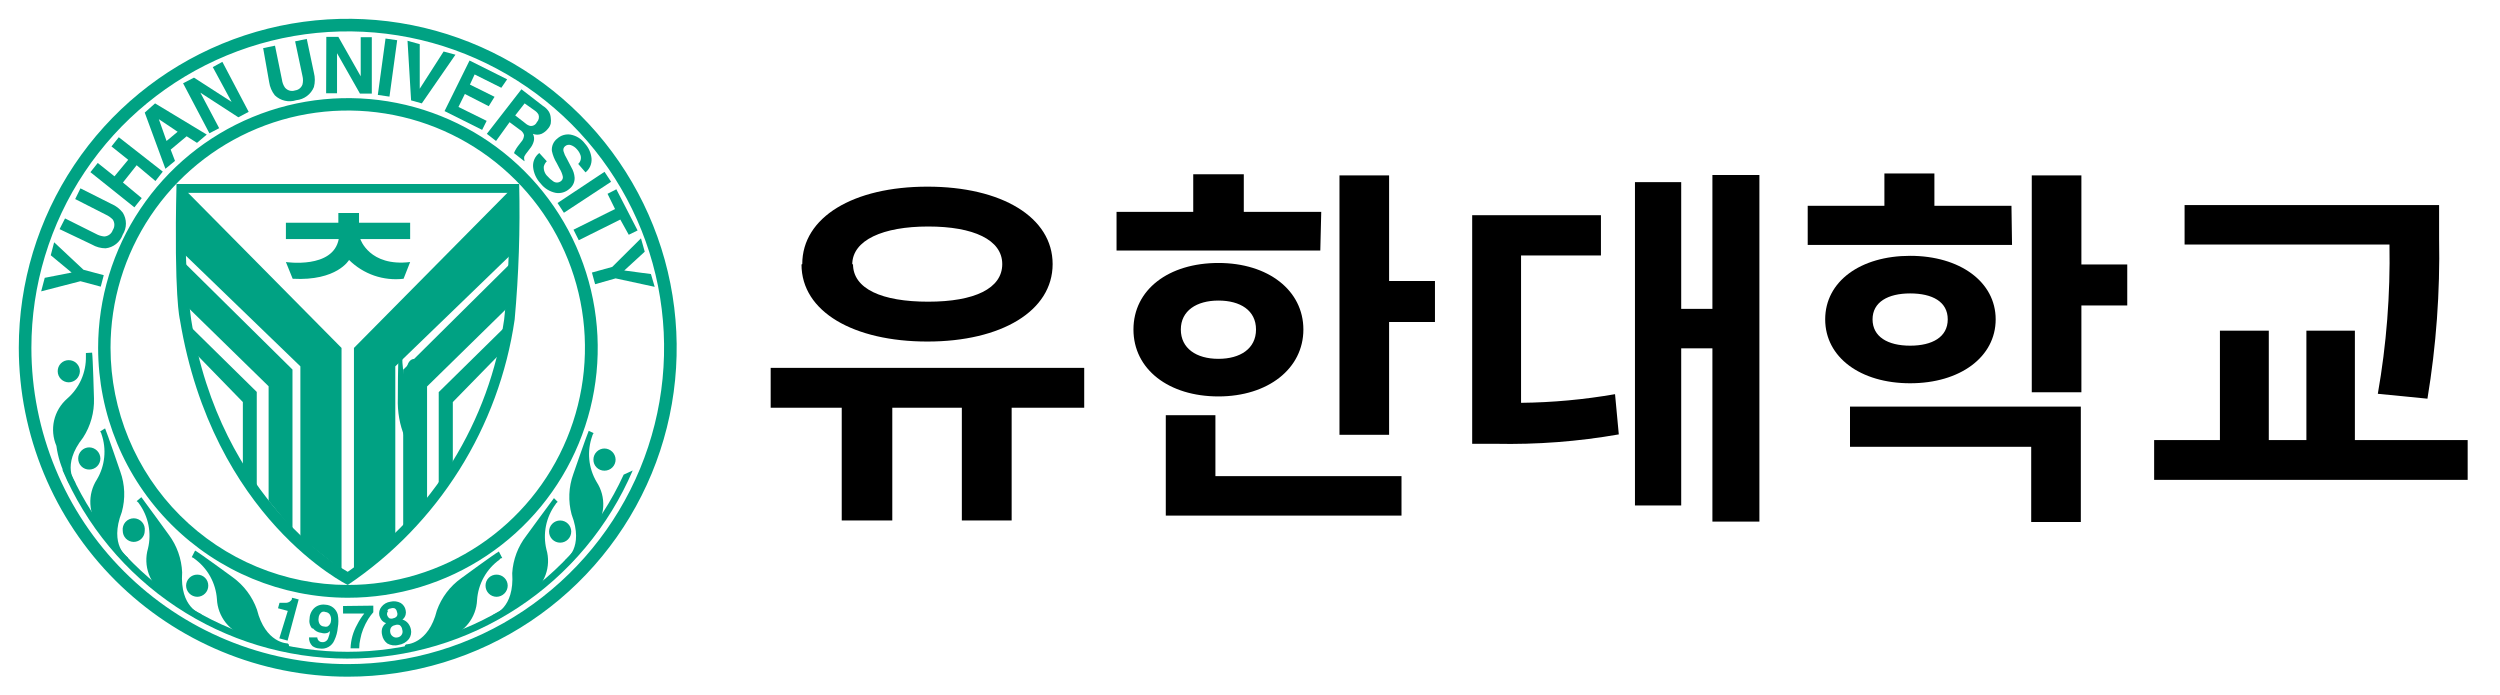 <svg width="133" height="37" viewBox="0 0 133 37" fill="none" xmlns="http://www.w3.org/2000/svg">
<path d="M5.88 18.5C5.88 16.004 6.62 13.564 8.007 11.489C9.394 9.413 11.364 7.796 13.671 6.841C15.976 5.885 18.514 5.636 20.962 6.123C23.41 6.609 25.659 7.811 27.424 9.576C29.189 11.341 30.39 13.59 30.878 16.038C31.364 18.486 31.114 21.023 30.159 23.329C29.204 25.636 27.587 27.607 25.511 28.993C23.436 30.38 20.996 31.12 18.5 31.12C15.154 31.117 11.945 29.787 9.579 27.421C7.213 25.055 5.883 21.846 5.88 18.5ZM18.51 31.8C21.138 31.8 23.707 31.021 25.892 29.561C28.078 28.101 29.781 26.026 30.787 23.598C31.794 21.17 32.057 18.499 31.545 15.921C31.033 13.343 29.769 10.975 27.911 9.116C26.053 7.257 23.686 5.991 21.109 5.477C18.532 4.963 15.86 5.224 13.431 6.229C11.002 7.233 8.926 8.935 7.465 11.119C6.003 13.303 5.222 15.872 5.22 18.5C5.22 22.026 6.62 25.407 9.112 27.901C11.604 30.395 14.984 31.797 18.51 31.8Z" fill="#00A283"/>
<path d="M1.67 18.5C1.67 15.171 2.657 11.917 4.506 9.15C6.356 6.382 8.984 4.225 12.059 2.951C15.135 1.677 18.519 1.344 21.783 1.993C25.048 2.643 28.047 4.246 30.401 6.599C32.754 8.953 34.357 11.952 35.007 15.217C35.656 18.481 35.323 21.865 34.049 24.941C32.775 28.016 30.618 30.644 27.85 32.494C25.083 34.343 21.829 35.33 18.5 35.33C14.036 35.33 9.756 33.557 6.599 30.401C3.443 27.244 1.67 22.964 1.67 18.5ZM18.5 36C21.961 36 25.345 34.974 28.223 33.051C31.1 31.128 33.343 28.395 34.668 25.197C35.992 21.999 36.339 18.481 35.664 15.086C34.989 11.691 33.322 8.573 30.874 6.126C28.427 3.678 25.309 2.012 21.914 1.336C18.519 0.661 15.001 1.008 11.803 2.332C8.605 3.657 5.872 5.9 3.949 8.778C2.026 11.655 1 15.039 1 18.5C1.003 23.14 2.847 27.59 6.129 30.872C9.41 34.153 13.86 35.997 18.5 36Z" fill="#00A283"/>
<path d="M15.21 11.85H18V11.33H19.1V11.85H21.82V12.72H19.17C19.17 12.72 19.65 14.2 21.82 13.94L21.47 14.83C20.942 14.892 20.408 14.835 19.906 14.662C19.404 14.488 18.947 14.204 18.57 13.83C18.57 13.83 17.93 14.96 15.57 14.83L15.21 13.94C15.21 13.94 17.72 14.32 18.02 12.72H15.21V11.85Z" fill="#00A283"/>
<path d="M9.39 9.79H27.62C27.678 12.196 27.598 14.603 27.38 17C26.966 19.843 25.962 22.567 24.433 24.999C22.904 27.431 20.883 29.516 18.5 31.12C18.5 31.12 11.32 27.6 9.57 17C9.57 17 9.25 15.84 9.39 9.79ZM10.17 17C11.71 26.74 18.5 30.42 18.5 30.42C20.736 28.877 22.629 26.888 24.061 24.579C25.493 22.269 26.432 19.689 26.82 17C27.072 14.763 27.139 12.508 27.02 10.26H10C9.8 12.506 9.857 14.767 10.17 17Z" fill="#00A283"/>
<path d="M27.2 10.05L18.83 18.51V30.33L21.03 28.61V19.49L27.23 13.5L27.2 10.05Z" fill="#00A283"/>
<path d="M27.23 13.94L21.45 19.67V28.19L22.72 26.65V20.56L27.11 16.26L27.23 13.94Z" fill="#00A283"/>
<path d="M27.02 17.24L23.34 20.86V26.05L24.09 24.84V21.39L26.64 18.78L27.02 17.24Z" fill="#00A283"/>
<path d="M9.8 10.05L18.17 18.51V30.32L15.98 28.6V19.49L9.77 13.49L9.8 10.05Z" fill="#00A283"/>
<path d="M9.77 13.94L15.56 19.66V28.18L14.29 26.64V20.55L9.89 16.25L9.77 13.94Z" fill="#00A283"/>
<path d="M9.98 17.23L13.66 20.85V26.05L12.92 24.83V21.39L10.37 18.77L9.98 17.23Z" fill="#00A283"/>
<path d="M32.16 25.04C32.316 25.04 32.467 24.978 32.577 24.867C32.688 24.757 32.75 24.607 32.75 24.45C32.748 24.294 32.684 24.146 32.574 24.036C32.464 23.926 32.316 23.863 32.16 23.86C32.004 23.86 31.854 23.922 31.743 24.033C31.632 24.143 31.57 24.294 31.57 24.45C31.569 24.528 31.583 24.605 31.612 24.677C31.641 24.75 31.685 24.815 31.74 24.87C31.795 24.925 31.86 24.969 31.933 24.998C32.005 25.027 32.082 25.041 32.16 25.04Z" fill="#00A283"/>
<path d="M29.8 28.87C29.956 28.87 30.107 28.808 30.217 28.697C30.328 28.587 30.39 28.436 30.39 28.28C30.39 28.123 30.328 27.974 30.217 27.863C30.107 27.752 29.956 27.69 29.8 27.69C29.643 27.69 29.493 27.752 29.383 27.863C29.272 27.974 29.21 28.123 29.21 28.28C29.21 28.436 29.272 28.587 29.383 28.697C29.493 28.808 29.643 28.87 29.8 28.87Z" fill="#00A283"/>
<path d="M26.42 31.75C26.576 31.747 26.724 31.684 26.834 31.574C26.945 31.464 27.008 31.316 27.01 31.16C27.01 31.003 26.948 30.854 26.837 30.743C26.727 30.632 26.576 30.57 26.42 30.57C26.342 30.569 26.265 30.583 26.193 30.612C26.12 30.641 26.055 30.685 26 30.74C25.945 30.795 25.901 30.86 25.872 30.933C25.843 31.005 25.829 31.082 25.83 31.16C25.83 31.317 25.892 31.467 26.003 31.577C26.113 31.688 26.264 31.75 26.42 31.75Z" fill="#00A283"/>
<path d="M10.49 31.75C10.646 31.75 10.797 31.688 10.907 31.577C11.018 31.467 11.08 31.317 11.08 31.16C11.081 31.082 11.067 31.005 11.038 30.933C11.009 30.86 10.965 30.795 10.91 30.74C10.855 30.685 10.79 30.641 10.717 30.612C10.645 30.583 10.568 30.569 10.49 30.57C10.334 30.57 10.184 30.632 10.073 30.743C9.962 30.854 9.9 31.003 9.9 31.16C9.903 31.316 9.966 31.464 10.076 31.574C10.186 31.684 10.334 31.747 10.49 31.75Z" fill="#00A283"/>
<path d="M4.75 24.98C4.906 24.98 5.057 24.918 5.167 24.807C5.278 24.697 5.34 24.547 5.34 24.39C5.337 24.234 5.274 24.086 5.164 23.976C5.054 23.866 4.906 23.803 4.75 23.8C4.594 23.8 4.443 23.862 4.333 23.973C4.222 24.084 4.16 24.233 4.16 24.39C4.159 24.468 4.173 24.545 4.202 24.617C4.231 24.69 4.275 24.755 4.33 24.81C4.385 24.865 4.45 24.909 4.523 24.938C4.595 24.967 4.672 24.981 4.75 24.98Z" fill="#00A283"/>
<path d="M31.58 23.04C31.58 23.04 31.51 23.15 31.51 23.19C31.365 23.59 31.31 24.017 31.35 24.441C31.39 24.864 31.523 25.274 31.74 25.64C31.995 26.029 32.118 26.49 32.091 26.955C32.064 27.419 31.888 27.863 31.59 28.22C31.349 28.767 31.01 29.265 30.59 29.69C30.59 29.69 30.43 29.97 30.23 30C30.23 30 29.99 30 30.09 29.78C30.09 29.78 31.09 29.15 30.41 27.37C30.219 26.661 30.25 25.91 30.5 25.22C30.5 25.22 31.22 23.14 31.32 22.92L31.58 23.04Z" fill="#00A283"/>
<path d="M7.11 28.83C6.955 28.827 6.808 28.764 6.699 28.654C6.591 28.543 6.53 28.395 6.53 28.24C6.519 28.157 6.526 28.072 6.551 27.992C6.575 27.912 6.616 27.837 6.672 27.774C6.727 27.711 6.795 27.661 6.872 27.626C6.948 27.591 7.031 27.573 7.115 27.573C7.199 27.573 7.282 27.591 7.358 27.626C7.435 27.661 7.503 27.711 7.558 27.774C7.614 27.837 7.655 27.912 7.68 27.992C7.704 28.072 7.711 28.157 7.7 28.24C7.7 28.396 7.638 28.547 7.527 28.657C7.417 28.768 7.266 28.83 7.11 28.83Z" fill="#00A283"/>
<path d="M3.66 20.34C3.504 20.34 3.353 20.278 3.243 20.167C3.132 20.057 3.07 19.907 3.07 19.75C3.069 19.672 3.083 19.595 3.112 19.523C3.141 19.45 3.185 19.385 3.24 19.33C3.295 19.275 3.36 19.231 3.433 19.202C3.505 19.173 3.582 19.159 3.66 19.16C3.817 19.16 3.967 19.222 4.077 19.333C4.188 19.444 4.25 19.593 4.25 19.75C4.247 19.906 4.184 20.054 4.074 20.164C3.964 20.274 3.816 20.337 3.66 20.34Z" fill="#00A283"/>
<path d="M29.67 26.7C29.67 26.7 29.57 26.78 29.56 26.82C29.307 27.161 29.131 27.554 29.047 27.971C28.962 28.387 28.97 28.817 29.07 29.23C29.2 29.675 29.184 30.151 29.023 30.587C28.863 31.022 28.568 31.395 28.18 31.65C27.773 32.102 27.289 32.478 26.75 32.76C26.632 32.876 26.475 32.944 26.31 32.95C26.31 32.95 26.09 32.83 26.25 32.7C26.25 32.7 27.38 32.38 27.25 30.49C27.294 29.766 27.556 29.073 28 28.5C28 28.5 29.3 26.72 29.47 26.5L29.67 26.7Z" fill="#00A283"/>
<path d="M26.72 29.69C26.72 29.69 26.6 29.69 26.58 29.77C26.233 30.017 25.946 30.338 25.739 30.71C25.531 31.082 25.409 31.495 25.38 31.92C25.361 32.379 25.196 32.819 24.91 33.179C24.625 33.538 24.233 33.798 23.79 33.92C23.266 34.228 22.69 34.438 22.09 34.54C21.935 34.598 21.765 34.598 21.61 34.54C21.61 34.54 21.44 34.36 21.61 34.28C21.61 34.28 22.79 34.28 23.24 32.48C23.487 31.787 23.941 31.187 24.54 30.76C24.54 30.76 26.31 29.46 26.54 29.34L26.72 29.69Z" fill="#00A283"/>
<path d="M4.57 18.78C4.57 18.78 4.57 18.91 4.57 18.95C4.58 19.377 4.496 19.801 4.323 20.192C4.15 20.583 3.893 20.93 3.57 21.21C3.222 21.515 2.98 21.922 2.877 22.372C2.775 22.823 2.818 23.295 3 23.72C3.08 24.318 3.266 24.897 3.55 25.43C3.55 25.43 3.62 25.75 3.81 25.84C3.81 25.84 4.05 25.84 4 25.67C4 25.67 3.24 24.77 4.42 23.28C4.82 22.662 5.022 21.936 5 21.2C5 21.2 4.94 19 4.9 18.76L4.57 18.78Z" fill="#00A283"/>
<path d="M5.33 22.95C5.33 22.95 5.4 23.06 5.4 23.1C5.537 23.494 5.586 23.912 5.544 24.326C5.503 24.741 5.372 25.141 5.16 25.5C4.906 25.891 4.783 26.352 4.808 26.818C4.833 27.283 5.005 27.729 5.3 28.09C5.541 28.637 5.88 29.135 6.3 29.56C6.3 29.56 6.45 29.85 6.66 29.87C6.66 29.87 6.9 29.87 6.79 29.65C6.79 29.65 5.79 29.02 6.48 27.24C6.677 26.532 6.649 25.781 6.4 25.09C6.4 25.09 5.69 23.01 5.59 22.79L5.33 22.95Z" fill="#00A283"/>
<path d="M7.27 26.66C7.27 26.66 7.38 26.74 7.39 26.78C7.641 27.122 7.814 27.515 7.897 27.932C7.98 28.348 7.971 28.778 7.87 29.19C7.742 29.636 7.759 30.11 7.919 30.546C8.079 30.981 8.374 31.354 8.76 31.61C9.167 32.062 9.651 32.438 10.19 32.72C10.19 32.72 10.42 32.95 10.63 32.91C10.63 32.91 10.84 32.8 10.69 32.66C10.69 32.66 9.56 32.34 9.69 30.45C9.659 29.727 9.412 29.03 8.98 28.45C8.98 28.45 7.69 26.67 7.52 26.45L7.27 26.66Z" fill="#00A283"/>
<path d="M10.2 29.64C10.2 29.64 10.32 29.69 10.34 29.72C10.685 29.968 10.972 30.29 11.18 30.661C11.387 31.033 11.51 31.446 11.54 31.87C11.56 32.327 11.724 32.766 12.007 33.125C12.291 33.484 12.68 33.745 13.12 33.87C13.644 34.178 14.22 34.389 14.82 34.49C14.974 34.553 15.146 34.553 15.3 34.49C15.3 34.49 15.47 34.32 15.3 34.23C15.3 34.23 14.12 34.23 13.67 32.43C13.424 31.74 12.974 31.14 12.38 30.71C12.38 30.71 10.61 29.41 10.38 29.29L10.2 29.64Z" fill="#00A283"/>
<path d="M33.18 25.25C31.891 28.063 29.821 30.446 27.217 32.117C24.613 33.788 21.584 34.676 18.49 34.676C15.396 34.676 12.367 33.788 9.763 32.117C7.159 30.446 5.089 28.063 3.8 25.25L3.31 24.97C4.57 27.95 6.679 30.493 9.374 32.283C12.068 34.073 15.23 35.031 18.465 35.037C21.7 35.044 24.866 34.098 27.568 32.319C30.27 30.54 32.388 28.005 33.66 25.03L33.18 25.25Z" fill="#00A283"/>
<path d="M15.31 32.5L14.79 32.36L14.87 32.07H15.16C15.248 32.077 15.335 32.056 15.41 32.01C15.46 31.977 15.501 31.932 15.53 31.88V31.8L15.89 31.89L15.3 34.08L14.86 33.96L15.31 32.5Z" fill="#00A283"/>
<path d="M17 33.19C16.948 33.096 16.931 32.986 16.95 32.88C16.952 32.817 16.968 32.756 16.998 32.7C17.027 32.645 17.069 32.597 17.12 32.56C17.152 32.547 17.186 32.54 17.22 32.54C17.254 32.54 17.288 32.547 17.32 32.56C17.367 32.564 17.412 32.578 17.452 32.603C17.491 32.627 17.525 32.66 17.55 32.7C17.604 32.794 17.625 32.903 17.61 33.01C17.609 33.075 17.591 33.139 17.558 33.196C17.525 33.252 17.477 33.298 17.42 33.33C17.361 33.349 17.299 33.349 17.24 33.33C17.192 33.329 17.144 33.315 17.102 33.291C17.06 33.266 17.025 33.232 17 33.19ZM16.65 33.43C16.762 33.566 16.924 33.653 17.1 33.67C17.204 33.702 17.316 33.702 17.42 33.67C17.473 33.647 17.521 33.613 17.56 33.57C17.543 33.7 17.509 33.828 17.46 33.95C17.437 34.02 17.391 34.079 17.328 34.117C17.266 34.156 17.192 34.171 17.12 34.16C17.055 34.157 16.994 34.128 16.95 34.08C16.907 34.034 16.882 33.973 16.88 33.91H16.44C16.436 33.995 16.449 34.08 16.48 34.159C16.512 34.239 16.559 34.31 16.62 34.37C16.731 34.45 16.863 34.495 17 34.5C17.162 34.528 17.329 34.5 17.473 34.419C17.616 34.34 17.728 34.213 17.79 34.06C17.89 33.849 17.951 33.623 17.97 33.39C18.013 33.162 18.013 32.928 17.97 32.7C17.931 32.553 17.846 32.421 17.728 32.326C17.609 32.23 17.462 32.176 17.31 32.17C17.209 32.155 17.106 32.161 17.008 32.189C16.91 32.216 16.818 32.264 16.74 32.33C16.658 32.401 16.592 32.489 16.546 32.587C16.499 32.685 16.473 32.792 16.47 32.9C16.451 32.992 16.452 33.088 16.475 33.18C16.497 33.272 16.54 33.357 16.6 33.43H16.65Z" fill="#00A283"/>
<path d="M19.86 32.22V32.57C19.762 32.684 19.672 32.804 19.59 32.93C19.484 33.102 19.394 33.282 19.32 33.47C19.253 33.638 19.203 33.812 19.17 33.99C19.13 34.154 19.11 34.322 19.11 34.49H18.65C18.663 34.048 18.783 33.615 19 33.23C19.105 33.02 19.232 32.822 19.38 32.64H18.25V32.24L19.86 32.22Z" fill="#00A283"/>
<path d="M20.8 33.39C20.824 33.355 20.855 33.326 20.892 33.303C20.928 33.281 20.968 33.266 21.01 33.26C21.051 33.242 21.095 33.233 21.14 33.233C21.185 33.233 21.229 33.242 21.27 33.26C21.307 33.289 21.337 33.326 21.359 33.367C21.382 33.408 21.395 33.453 21.4 33.5C21.415 33.543 21.421 33.59 21.416 33.635C21.411 33.681 21.396 33.725 21.372 33.764C21.348 33.804 21.316 33.837 21.277 33.862C21.239 33.887 21.195 33.904 21.15 33.91C21.107 33.92 21.063 33.922 21.019 33.913C20.976 33.904 20.935 33.886 20.9 33.86C20.861 33.834 20.829 33.8 20.805 33.761C20.78 33.721 20.765 33.676 20.76 33.63C20.745 33.548 20.759 33.463 20.8 33.39ZM20.6 34.23C20.69 34.282 20.789 34.316 20.892 34.33C20.995 34.343 21.1 34.337 21.2 34.31C21.416 34.28 21.613 34.169 21.75 34C21.805 33.926 21.843 33.842 21.861 33.752C21.881 33.662 21.88 33.569 21.86 33.48C21.835 33.363 21.784 33.254 21.71 33.16C21.631 33.066 21.527 32.996 21.41 32.96C21.496 32.896 21.556 32.804 21.58 32.7C21.6 32.621 21.6 32.539 21.58 32.46C21.565 32.382 21.535 32.308 21.49 32.243C21.445 32.177 21.387 32.122 21.32 32.08C21.152 31.989 20.956 31.964 20.77 32.01C20.675 32.023 20.584 32.054 20.502 32.102C20.419 32.15 20.347 32.214 20.29 32.29C20.24 32.352 20.204 32.425 20.185 32.503C20.166 32.581 20.165 32.661 20.18 32.74C20.203 32.818 20.236 32.892 20.28 32.96C20.343 33.051 20.434 33.118 20.54 33.15C20.443 33.219 20.369 33.317 20.33 33.43C20.299 33.548 20.299 33.672 20.33 33.79C20.363 33.965 20.459 34.121 20.6 34.23ZM20.6 32.48C20.62 32.447 20.648 32.42 20.681 32.401C20.714 32.382 20.752 32.371 20.79 32.37C20.825 32.355 20.862 32.347 20.9 32.347C20.938 32.347 20.975 32.355 21.01 32.37C21.04 32.393 21.066 32.421 21.084 32.454C21.103 32.486 21.115 32.523 21.12 32.56C21.135 32.593 21.143 32.629 21.143 32.665C21.143 32.701 21.135 32.737 21.12 32.77C21.098 32.802 21.07 32.829 21.037 32.849C21.004 32.87 20.968 32.884 20.93 32.89C20.895 32.906 20.858 32.913 20.82 32.913C20.782 32.913 20.745 32.906 20.71 32.89C20.65 32.842 20.608 32.775 20.59 32.7C20.586 32.664 20.59 32.628 20.6 32.594C20.61 32.56 20.627 32.528 20.65 32.5L20.6 32.48Z" fill="#00A283"/>
<path d="M2.7 13.58L2.88 12.89L4.44 14.35L5.52 14.64L5.36 15.25L4.28 14.96L2.19 15.5L2.38 14.78L3.81 14.5L2.7 13.58Z" fill="#00A283"/>
<path d="M3.17 12.19L3.46 11.62L5.1 12.44C5.236 12.517 5.385 12.564 5.54 12.58C5.642 12.577 5.741 12.543 5.823 12.482C5.906 12.421 5.967 12.337 6 12.24C6.055 12.157 6.084 12.059 6.084 11.96C6.084 11.861 6.055 11.763 6 11.68C5.894 11.571 5.769 11.483 5.63 11.42L4 10.59L4.28 10.02L5.93 10.85C6.166 10.95 6.372 11.109 6.53 11.31C6.64 11.485 6.699 11.688 6.699 11.895C6.699 12.102 6.64 12.305 6.53 12.48C6.463 12.675 6.342 12.848 6.181 12.977C6.02 13.106 5.825 13.187 5.62 13.21C5.363 13.209 5.112 13.14 4.89 13.01L3.17 12.19Z" fill="#00A283"/>
<path d="M7.15 11.03L4.81 9.16L5.2 8.67L6.09 9.38L6.82 8.5L5.93 7.79L6.32 7.3L8.66 9.13L8.27 9.63L7.27 8.79L6.54 9.71L7.54 10.54L7.15 11.03Z" fill="#00A283"/>
<path d="M7.7 5.99L8.25 5.5L11 7.16L10.48 7.6L9.93 7.25L9.08 7.96L9.31 8.56L8.8 8.98L7.7 5.99ZM8.86 7.5L9.45 7.01L8.45 6.34L8.86 7.5Z" fill="#00A283"/>
<path d="M9.74 4.43L10.32 4.13L12.32 5.42L11.32 3.57L11.83 3.29L13.23 5.95L12.68 6.24L10.66 4.93L11.66 6.82L11.14 7.09L9.74 4.43Z" fill="#00A283"/>
<path d="M14 2.56L14.63 2.43L15 4.24C15.019 4.391 15.073 4.535 15.16 4.66C15.224 4.737 15.31 4.793 15.406 4.82C15.503 4.847 15.605 4.843 15.7 4.81C15.787 4.799 15.87 4.764 15.938 4.71C16.007 4.655 16.06 4.582 16.09 4.5C16.129 4.349 16.129 4.191 16.09 4.04L15.7 2.2L16.32 2.07L16.7 3.87C16.765 4.119 16.765 4.381 16.7 4.63C16.622 4.822 16.494 4.988 16.328 5.111C16.162 5.235 15.966 5.31 15.76 5.33C15.564 5.395 15.355 5.405 15.154 5.359C14.953 5.313 14.768 5.213 14.62 5.07C14.46 4.867 14.357 4.626 14.32 4.37L14 2.56Z" fill="#00A283"/>
<path d="M17.36 1.96H18L19.19 4.06V1.98H19.78V4.98H19.15L17.93 2.83V4.96H17.35L17.36 1.96Z" fill="#00A283"/>
<path d="M20.72 5.14L20.1 5.05L20.51 2.05L21.13 2.14L20.72 5.14Z" fill="#00A283"/>
<path d="M23.6 2.74L24.23 2.91L22.44 5.5L21.87 5.34L21.68 2.17L22.33 2.35V4.72L23.6 2.74Z" fill="#00A283"/>
<path d="M26.67 4.67L25.25 3.96L25 4.5L26.31 5.15L26 5.65L24.73 5L24.39 5.69L25.89 6.43L25.65 6.91L23.65 5.91L24.98 3.22L26.98 4.22L26.67 4.67Z" fill="#00A283"/>
<path d="M29.2 5.94C29.259 6.041 29.293 6.154 29.3 6.27C29.315 6.369 29.315 6.471 29.3 6.57C29.274 6.674 29.223 6.771 29.15 6.85C29.06 6.966 28.943 7.058 28.81 7.12C28.663 7.18 28.497 7.18 28.35 7.12C28.413 7.236 28.431 7.372 28.4 7.5C28.361 7.656 28.286 7.8 28.18 7.92L28.06 8.08C27.999 8.151 27.945 8.228 27.9 8.31C27.876 8.378 27.876 8.452 27.9 8.52V8.58L27.35 8.15C27.35 8.09 27.4 8.04 27.41 8C27.451 7.923 27.498 7.85 27.55 7.78L27.72 7.56C27.816 7.46 27.873 7.329 27.88 7.19C27.863 7.129 27.834 7.072 27.794 7.022C27.755 6.972 27.706 6.931 27.65 6.9L27.11 6.5L26.39 7.5L25.9 7.12L27.74 4.75L28.88 5.63C29.009 5.708 29.118 5.814 29.2 5.94ZM27.91 5.5L27.41 6.14L27.95 6.56C28.024 6.627 28.113 6.675 28.21 6.7C28.282 6.708 28.355 6.693 28.418 6.657C28.481 6.622 28.531 6.566 28.56 6.5C28.611 6.448 28.646 6.383 28.662 6.313C28.678 6.242 28.674 6.168 28.65 6.1C28.605 6.016 28.54 5.944 28.46 5.89L27.91 5.5Z" fill="#00A283"/>
<path d="M29.09 8.58C29.011 8.656 28.956 8.753 28.93 8.86C28.922 8.959 28.936 9.058 28.973 9.15C29.009 9.242 29.066 9.324 29.14 9.39C29.219 9.482 29.31 9.562 29.41 9.63C29.471 9.682 29.549 9.711 29.63 9.711C29.71 9.711 29.788 9.682 29.85 9.63C29.887 9.601 29.915 9.562 29.931 9.518C29.947 9.474 29.95 9.426 29.94 9.38C29.906 9.235 29.849 9.097 29.77 8.97L29.62 8.68C29.496 8.48 29.408 8.26 29.36 8.03C29.348 7.904 29.368 7.778 29.419 7.662C29.47 7.547 29.549 7.446 29.65 7.37C29.744 7.285 29.855 7.222 29.976 7.186C30.097 7.15 30.225 7.141 30.35 7.16C30.658 7.217 30.933 7.388 31.12 7.64C31.319 7.859 31.442 8.136 31.47 8.43C31.481 8.57 31.458 8.711 31.402 8.84C31.346 8.969 31.26 9.082 31.15 9.17L30.76 8.72C30.82 8.666 30.864 8.596 30.887 8.518C30.91 8.441 30.911 8.358 30.89 8.28C30.852 8.157 30.787 8.045 30.7 7.95C30.613 7.844 30.499 7.765 30.37 7.72C30.318 7.701 30.261 7.697 30.207 7.708C30.152 7.718 30.102 7.743 30.06 7.78C30.021 7.812 29.993 7.855 29.978 7.903C29.964 7.951 29.965 8.002 29.98 8.05C30.018 8.184 30.075 8.312 30.15 8.43L30.4 8.91C30.498 9.074 30.556 9.259 30.57 9.45C30.575 9.565 30.552 9.68 30.503 9.784C30.454 9.889 30.381 9.98 30.29 10.05C30.192 10.137 30.075 10.201 29.949 10.238C29.823 10.274 29.69 10.282 29.56 10.26C29.242 10.194 28.958 10.017 28.76 9.76C28.532 9.52 28.391 9.21 28.36 8.88C28.349 8.739 28.373 8.597 28.431 8.468C28.489 8.339 28.578 8.226 28.69 8.14L29.09 8.58Z" fill="#00A283"/>
<path d="M30 11.32L29.66 10.8L32.16 9.14L32.51 9.67L30 11.32Z" fill="#00A283"/>
<path d="M33.92 12.26L33.45 12.49L33 11.68L30.79 12.78L30.51 12.22L32.72 11.12L32.32 10.31L32.79 10.07L33.92 12.26Z" fill="#00A283"/>
<path d="M34.63 14.58L34.83 15.26L32.75 14.81L31.66 15.12L31.49 14.5L32.57 14.2L34.1 12.68L34.3 13.39L33.21 14.39L34.63 14.58Z" fill="#00A283"/>
<path d="M57.68 21.69H53.82V27.69H51.17V21.69H47.47V27.69H44.78V21.69H41V19.57H57.68V21.69ZM42.68 14.05C42.68 11.55 45.4 9.93 49.34 9.93C53.28 9.93 56 11.55 56 14.05C56 16.55 53.26 18.17 49.34 18.17C45.42 18.17 42.64 16.59 42.64 14.07L42.68 14.05ZM45.38 14.05C45.38 15.37 46.92 16.05 49.38 16.05C51.84 16.05 53.32 15.35 53.32 14.05C53.32 12.75 51.78 12.05 49.38 12.05C46.98 12.05 45.34 12.77 45.34 14.07L45.38 14.05Z" fill="black"/>
<path d="M70.24 13.33H59.4V11.27H63.48V9.27H66.17V11.27H70.29L70.24 13.33ZM64.82 21.09C62.18 21.09 60.3 19.65 60.3 17.53C60.3 15.41 62.17 13.99 64.82 13.99C67.47 13.99 69.34 15.45 69.34 17.53C69.34 19.61 67.46 21.09 64.82 21.09ZM64.66 25.33H74.56V27.43H62.02V22.09H64.66V25.33ZM64.82 19.09C65.98 19.09 66.82 18.55 66.82 17.53C66.82 16.51 65.98 15.99 64.82 15.99C63.66 15.99 62.82 16.53 62.82 17.53C62.82 18.53 63.64 19.09 64.82 19.09ZM76.34 14.95V17.13H73.9V23.13H71.26V9.33H73.9V14.95H76.34Z" fill="black"/>
<path d="M80.92 21.43C82.596 21.412 84.268 21.258 85.92 20.97L86.12 23.11C83.955 23.49 81.758 23.657 79.56 23.61H78.32V11.45H85.17V13.59H80.92V21.43ZM93.6 9.31V27.75H91.1V18.53H89.44V26.89H86.98V9.69H89.44V16.43H91.1V9.31H93.6Z" fill="black"/>
<path d="M107.04 13.03H96.17V10.95H100.25V9.23H102.91V10.95H107.01L107.04 13.03ZM101.62 20.39C98.98 20.39 97.1 19.01 97.1 16.99C97.1 14.97 98.98 13.61 101.62 13.61C104.26 13.61 106.17 14.99 106.17 16.99C106.17 18.99 104.28 20.39 101.62 20.39ZM98.42 21.63H110.7V27.77H108.06V23.77H98.42V21.63ZM101.62 18.39C102.8 18.39 103.62 17.93 103.62 16.99C103.62 16.05 102.8 15.61 101.62 15.61C100.44 15.61 99.62 16.07 99.62 16.99C99.62 17.91 100.42 18.39 101.62 18.39ZM113.17 16.25H110.73V20.87H108.09V9.33H110.73V14.07H113.17V16.25Z" fill="black"/>
<path d="M131.28 23.41V25.53H114.6V23.41H118.1V17.59H120.7V23.41H122.7V17.59H125.28V23.41H131.28ZM126.5 20.95C126.961 18.329 127.168 15.67 127.12 13.01H116.22V10.91H129.76V12.69C129.814 15.543 129.606 18.395 129.14 21.21L126.5 20.95Z" fill="black"/>
<path d="M22.031 20.243C22.082 20.243 22.133 20.228 22.18 20.199C22.228 20.17 22.271 20.128 22.307 20.075C22.343 20.021 22.372 19.958 22.392 19.888C22.411 19.819 22.421 19.744 22.421 19.668C22.422 19.593 22.413 19.517 22.394 19.447C22.374 19.377 22.346 19.313 22.309 19.259C22.273 19.206 22.229 19.163 22.182 19.135C22.134 19.107 22.083 19.093 22.031 19.094C21.98 19.094 21.929 19.109 21.882 19.138C21.834 19.167 21.791 19.209 21.755 19.262C21.719 19.316 21.69 19.379 21.671 19.449C21.651 19.518 21.641 19.593 21.641 19.668C21.643 19.82 21.684 19.965 21.757 20.072C21.83 20.179 21.928 20.24 22.031 20.243Z" fill="#00A283"/>
<path d="M21.403 18.831C21.403 18.831 21.403 18.948 21.403 18.987C21.396 19.403 21.451 19.816 21.566 20.196C21.68 20.577 21.85 20.915 22.064 21.187C22.304 21.472 22.475 21.862 22.552 22.3C22.63 22.738 22.609 23.202 22.494 23.622C22.438 24.217 22.305 24.792 22.104 25.316C22.104 25.316 22.064 25.627 21.939 25.715C21.939 25.715 21.773 25.715 21.806 25.549C21.806 25.549 22.309 24.663 21.522 23.222C21.264 22.614 21.139 21.904 21.165 21.187C21.165 21.187 21.165 19.045 21.218 18.802L21.403 18.831Z" fill="#00A283"/>
</svg>

